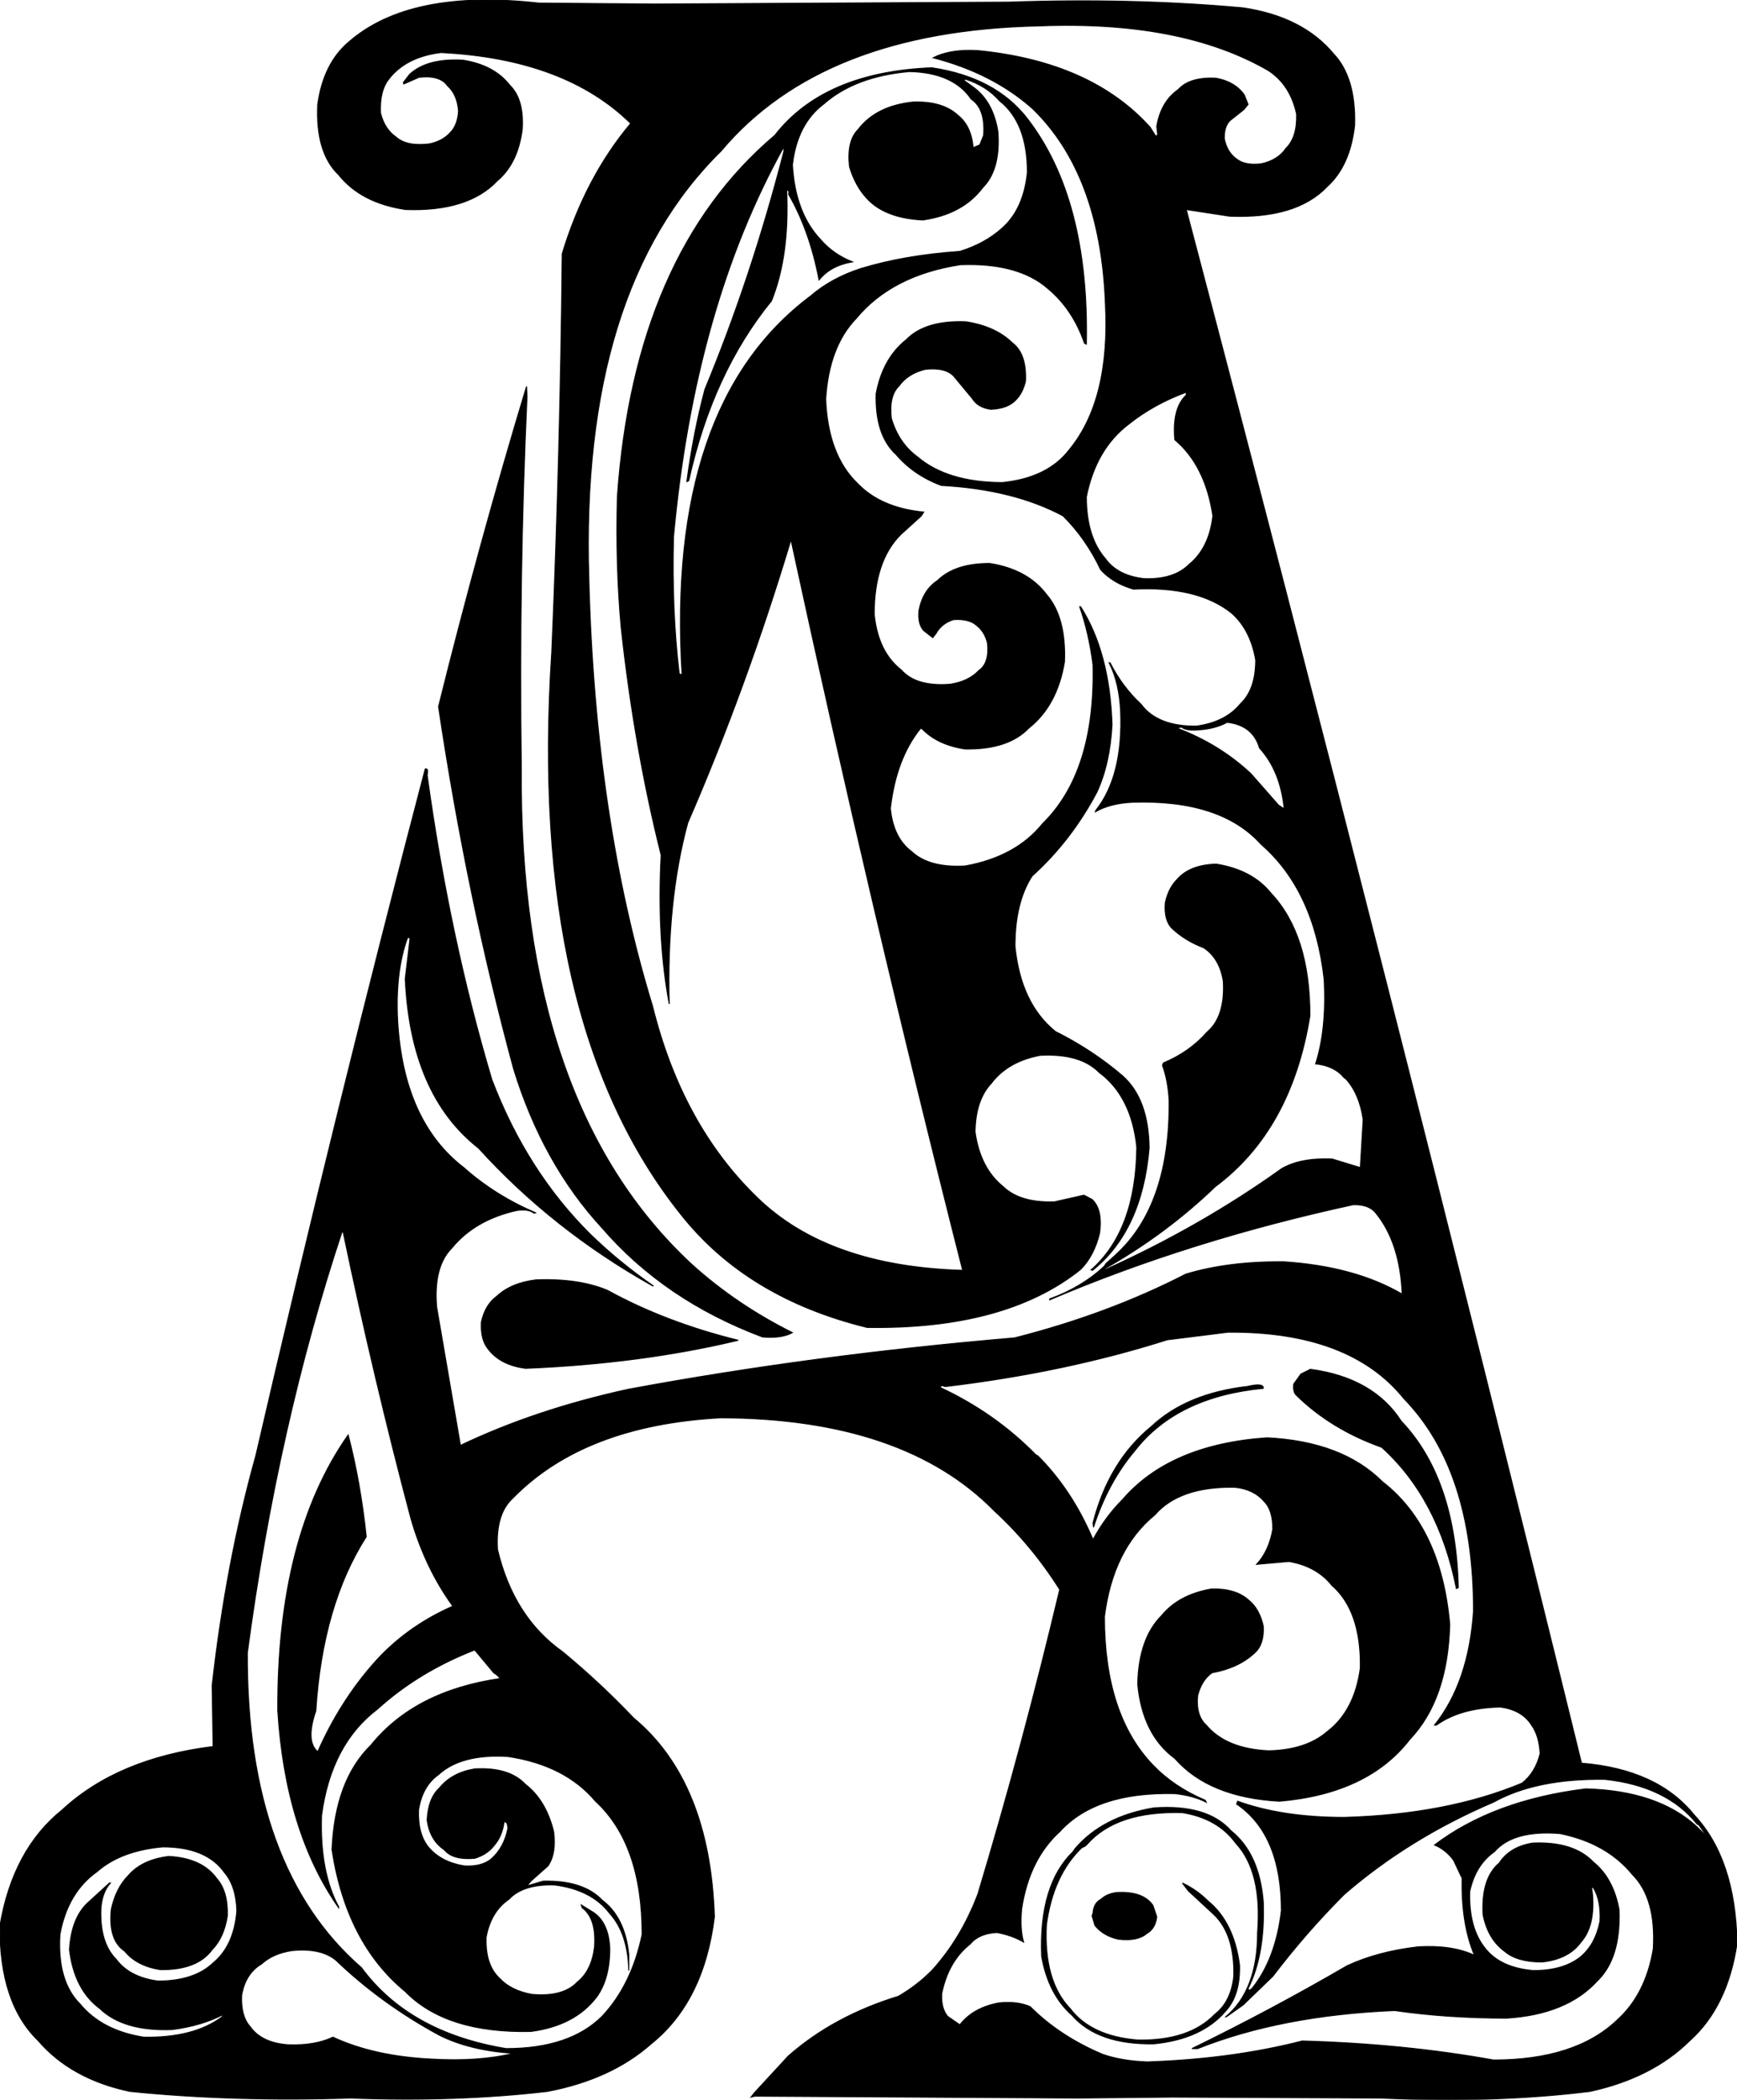 <svg xmlns:dc="http://purl.org/dc/elements/1.1/" xmlns="http://www.w3.org/2000/svg" width="1826" height="2207" version="1.1" desc="Created with decorsvg.com converter" viewBox="113.981 128.764 1826 2207">
                            <path fill="rgb(0,0,0)" stroke="rgb(2,2,2)" stroke-width="1" opacity="1" d="M 1174.5 131 Q 1305 126.5 1420.5 137 Q 1483.3 146.2 1516 185.5 Q 1539.5 210.5 1538 260.5 Q 1533.3 303 1509 325 Q 1476.6 358.9 1406.5 356 L 1361 349 Q 1574.4 1159.5 1776.5 1982 Q 1856.5 1988.5 1895 2036.5 Q 1938.5 2083 1940 2171.5 Q 1930.1 2238.2 1890 2274 Q 1850.6 2312.8 1785.5 2327 Q 1684.5 2339.5 1565.5 2334 L 1346.5 2333 L 1247.5 2334 L 907.5 2332 L 903.5 2333 L 907 2328.5 L 942.5 2290 Q 990 2248 1058.5 2227 Q 1078.4 2215.4 1094 2199.5 Q 1124.4 2165.9 1142 2119.5 Q 1189 1963.5 1228 1799.5 Q 1198.8 1753.2 1159.5 1717 Q 1064 1619.5 871.5 1619 Q 727.8 1626.8 653 1703.5 Q 634.7 1720.2 637 1757.5 Q 653.9 1828.6 705.5 1865 Q 744.9 1897.6 780 1934.5 Q 860.3 2001.2 865 2143.5 Q 854 2232.5 798.5 2277 Q 756.3 2314.3 689.5 2327 Q 593.7 2338.2 482.5 2334 Q 359 2338 250.5 2327 Q 188.6 2313.9 154 2273.5 Q 113.1 2233.9 114 2152.5 Q 127.6 2072.6 179.5 2031 Q 237.9 1976.9 338 1964.5 L 337 1900.5 Q 351.5 1771 383 1658.5 Q 467.7 1292.6 561 937 Q 564.5 935.9 563 943.5 Q 586.5 1114 631 1263.5 Q 667.7 1359.8 734.5 1426 Q 765.2 1455.8 801 1480.5 L 799.5 1480 Q 694.8 1421.2 617 1335.5 Q 545.5 1279.5 540 1157.5 L 545 1115.5 Q 543.5 1112.5 542 1115.5 Q 529.4 1150.9 532 1201.5 Q 538.1 1307.4 601.5 1356 Q 634 1385 677 1403.5 L 675.5 1404 Q 669.6 1399.3 657.5 1401 Q 613.3 1410.8 589 1440.5 Q 569.5 1460 573 1502.5 L 598 1648 Q 677.2 1610.2 774.5 1589 Q 968.5 1553 1180.5 1535 Q 1279 1510 1360.5 1468 Q 1405 1454.5 1463.5 1455 Q 1538.3 1459.9 1588 1489 Q 1585.8 1435.3 1560.5 1404 Q 1553.4 1394.6 1536.5 1395 Q 1364.4 1432.4 1217.5 1495 L 1217.5 1494 Q 1251.3 1481.8 1275 1459.5 L 1276.5 1457 L 1287 1447.5 Q 1344 1395.5 1343 1285.5 Q 1341.9 1264.6 1336 1248.5 L 1337 1246 Q 1364.4 1234.6 1383 1213.5 Q 1401.9 1197.4 1400 1160.5 Q 1396.3 1136.3 1379.5 1125 Q 1359.9 1117.6 1346 1104.5 Q 1337.5 1096 1339 1077.5 Q 1342.3 1062.3 1351.5 1053 Q 1364.8 1037.8 1392.5 1037 Q 1430.4 1043.1 1450 1067.5 Q 1491.2 1111.3 1491 1196.5 Q 1471.5 1316.5 1391.5 1376 Q 1339.8 1425.8 1275 1462.5 L 1276.5 1463 Q 1376.7 1417.7 1461.5 1357 Q 1481.5 1345.5 1514.5 1347 L 1544 1356 L 1547 1305.5 Q 1543.1 1278.6 1529 1263 L 1527 1261.5 Q 1516.5 1248.9 1497 1247 Q 1508.7 1210.4 1506 1158.5 Q 1495.5 1064.5 1439.5 1016 Q 1397.1 968.9 1304.5 972 Q 1281.1 973.1 1265.5 982 L 1266 980.5 Q 1294.7 944.2 1292 876.5 Q 1290.6 846.4 1280 825.5 L 1281 825.5 Q 1293.8 850.7 1313.5 869 Q 1330.7 892.3 1371.5 892 Q 1402.3 887.8 1418 868.5 Q 1434 853.5 1434 822.5 Q 1428.5 790.5 1408.5 773 Q 1372.9 744.6 1305.5 748 Q 1284.1 741.9 1271 727.5 Q 1255.6 694.9 1231.5 671 Q 1179.4 643.1 1103.5 639 Q 1074.4 628.1 1056 606.5 Q 1033.8 586.2 1035 542.5 Q 1042 505.5 1066.5 486 Q 1086.7 465.2 1129.5 467 Q 1160.4 471.8 1178 489 Q 1193.4 500.5 1192 529.5 Q 1189.1 541.8 1182 549 Q 1173.4 558.3 1155.5 559 Q 1141.9 557.1 1136 547.5 L 1116.5 524 Q 1107.4 514.6 1086.5 517 Q 1068.4 521.4 1059 534.5 Q 1048.3 544.8 1051 568.5 Q 1058.8 594.7 1078.5 609 Q 1109.8 635.7 1167.5 636 Q 1215.2 631.2 1238 601.5 Q 1281.4 548.9 1276 447.5 Q 1270.8 312.2 1199.5 243 Q 1157.7 205.8 1095 189.5 Q 1113.1 180.1 1142.5 182 Q 1261.2 193.8 1323 262.5 L 1329 272 L 1331 270.5 L 1330 261.5 Q 1334.5 235.5 1352.5 223 Q 1364.9 209.4 1392.5 211 Q 1412.3 214.7 1422 228.5 L 1426 238.5 L 1421.5 244 L 1407 255.5 Q 1400.7 261.7 1401 274.5 Q 1404.1 289.9 1415.5 297 Q 1423.8 302.7 1439.5 301 Q 1457.3 297.3 1466 284.5 Q 1477.8 272.8 1477 248.5 Q 1470.2 217.8 1447.5 203 Q 1356.4 150.1 1206.5 156 Q 978.3 160.8 872 287.5 Q 723.4 433.4 733 737.5 Q 739.5 989 800 1186.5 Q 831 1311.5 910.5 1388 Q 984.8 1459.9 1126 1464 Q 1030 1086.2 945.5 696 Q 898.5 852 837 993.5 Q 814.6 1076.1 817.5 1184 Q 804.5 1114.5 809 1027.5 Q 780.8 915.2 767 788.5 Q 761 723.5 763 650.5 Q 781 396 928.5 271 Q 980.1 204.6 1093.5 200 Q 1160.5 210 1194 253.5 Q 1259.1 337.9 1256 490.5 L 1254 489.5 Q 1241.7 453.8 1215.5 432 Q 1184.3 404.7 1123.5 407 Q 1051.6 418.1 1014 463.5 Q 985.3 493.3 982 548.5 Q 984.4 607.1 1015.5 637 Q 1040.1 662.6 1085 667 L 1082.5 671 L 1061 690.5 Q 1032.9 718.4 1033 774.5 Q 1037 814 1061.5 833 Q 1076.9 850.6 1112.5 848 Q 1132.1 845.1 1143 833.5 Q 1154.3 825.8 1152 804.5 Q 1149 792.5 1140.5 786 Q 1132.5 779 1116.5 780 Q 1103.9 783.9 1098 794.5 L 1094.5 799 L 1085 791.5 Q 1078.7 784.8 1080 770.5 Q 1084.1 749.1 1099.5 739 Q 1117.9 720.9 1154.5 721 Q 1194.2 727.3 1214 753.5 Q 1234.9 777.6 1233 824.5 Q 1225.4 870.4 1195.5 894 Q 1173.8 916.8 1128.5 916 Q 1100.2 911.8 1084 895.5 L 1082 894 Q 1056 925.9 1050 978.5 Q 1053 1009.5 1072.5 1024 Q 1090.9 1041.1 1128.5 1039 Q 1181.9 1029.4 1210 994.5 Q 1265.6 940.1 1263 827.5 Q 1258.7 794.3 1249 766.5 L 1250 766.5 Q 1280.5 814.5 1283 890.5 Q 1280.8 931.8 1267 961.5 Q 1240 1012.5 1199 1049.5 Q 1180.9 1077.4 1181 1123.5 Q 1187 1183.5 1223.5 1213 Q 1262.5 1232.5 1294 1259.5 Q 1321.5 1284 1322 1335.5 Q 1314.6 1422.1 1262.5 1464 L 1261 1463.5 Q 1308.1 1422.1 1309 1334.5 Q 1303.4 1281.1 1269.5 1256 Q 1249.7 1235.8 1207.5 1238 Q 1173.4 1244.4 1156 1267.5 Q 1139.5 1285 1139 1318.5 Q 1144.4 1356.6 1168.5 1376 Q 1186.3 1393.2 1222.5 1392 L 1253.5 1385 L 1262 1389.5 Q 1273.2 1399.8 1270 1424.5 Q 1264.3 1448.6 1250 1463 Q 1171.1 1526.3 1025.5 1524 Q 899.4 1493.1 830 1405.5 Q 668.4 1203.6 694 814.5 Q 702.9 608.4 705 395.5 Q 729.3 315.3 777 258.5 Q 708 190.5 577.5 184 Q 541 188.5 523 211.5 Q 512.9 223.9 514 247.5 Q 518.1 264.4 530.5 273 Q 541.6 282.9 565.5 280 Q 579.1 277.1 587 268.5 Q 595.1 260.6 596 245.5 Q 594.6 227.9 584.5 219 Q 576.5 207.5 554.5 210 L 538.5 217 L 538 215.5 L 544.5 207 Q 562.9 189.9 600.5 192 Q 633.4 197.1 650 218.5 Q 664.9 233.1 663 264.5 Q 658.5 300.5 636.5 319 Q 605.8 351.3 540.5 349 Q 493.8 342.2 470 312.5 Q 445.5 289 448 238.5 Q 454 195.5 480.5 173 Q 544.8 116.8 680.5 132 L 802.5 133 L 1174.5 131 Z M 1070 204 Q 1013 209 980 238 Q 952 259 947 302 Q 950 353 977 381 Q 990 396 1010 404 Q 987 408 975 423 Q 965 371 943 333 Q 944 328 941 329 Q 944 398 925 445 Q 863 521 838 634 L 836 635 Q 843 583 855 538 Q 904 420 938 288 L 938 283 Q 844 452 822 693 Q 820 770 828 837 L 831 838 Q 814 554 966 440 Q 988 421 1019 411 Q 1065 397 1123 393 Q 1149 385 1167 369 Q 1190 349 1194 310 Q 1194 258 1165 235 Q 1151 219 1129 212 L 1127 213 L 1138 221 Q 1158 236 1163 267 Q 1166 307 1147 326 Q 1126 354 1084 360 Q 1044 358 1025 337 Q 1013 324 1007 304 Q 1004 277 1016 265 Q 1035 240 1074 236 Q 1105 235 1121 250 Q 1135 261 1137 284 L 1144 281 L 1148 271 Q 1150 243 1135 233 Q 1116 205 1070 204 Z M 1361 541 Q 1326 554 1300 575 Q 1266 601 1256 651 Q 1256 693 1276 716 Q 1289 734 1317 737 Q 1348 738 1364 722 Q 1385 705 1389 671 Q 1381 618 1349 591 Q 1346 558 1361 544 L 1361 541 Z M 1404 888 Q 1391 895 1373 896 Q 1361 897 1356 893 L 1351 894 Q 1396 911 1429 942 L 1458 975 L 1464 979 Q 1460 939 1438 915 Q 1431 891 1404 888 Z M 474 1422 Q 406 1626 374 1866 Q 373 2092 494 2197 Q 544 2265 646 2282 Q 713 2282 747 2248 Q 778 2215 789 2162 Q 789 2067 740 2022 Q 708 1984 648 1975 Q 599 1972 575 1994 Q 558 2006 554 2031 Q 553 2057 565 2071 Q 578 2086 602 2090 Q 620 2091 630 2083 Q 644 2071 648 2050 L 647 2045 L 644 2043 Q 642 2059 633 2069 Q 626 2078 613 2082 Q 590 2084 581 2073 Q 566 2063 563 2042 Q 564 2019 576 2008 Q 589 1992 613 1988 Q 649 1986 666 2004 Q 688 2021 696 2054 Q 699 2077 690 2090 L 672 2106 L 668 2111 L 685 2106 Q 727 2105 747 2126 Q 771 2144 775 2183 L 775 2200 Q 774 2161 755 2140 Q 736 2115 697 2110 Q 664 2109 649 2125 Q 630 2138 625 2165 Q 624 2194 639 2208 Q 651 2221 673 2225 Q 706 2228 721 2212 Q 736 2200 739 2175 Q 741 2145 726 2134 L 725 2131 L 738 2139 Q 754 2150 755 2177 Q 755 2209 741 2228 Q 718 2258 672 2264 Q 583 2266 540 2222 Q 478 2171 463 2073 Q 466 2000 504 1963 Q 550 1906 640 1893 L 636 1889 L 633 1887 L 613 1863 Q 554 1886 511 1925 Q 462 1962 452 2037 Q 450 2096 470 2133 L 470 2134 Q 414 2054 406 1927 Q 405 1744 480 1637 Q 493 1687 499 1744 Q 453 1816 446 1927 Q 435 1959 448 1970 Q 471 1918 506 1878 Q 540 1839 590 1817 Q 561 1777 546 1725 Q 507 1578 475 1425 L 474 1422 Z M 1405 1529 L 1341 1537 Q 1234 1571 1109 1586 L 1107 1586 L 1104 1585 L 1102 1587 Q 1160 1614 1203 1658 L 1205 1659 Q 1241 1695 1263 1747 Q 1276 1723 1294 1705 Q 1344 1647 1446 1640 Q 1525 1644 1567 1686 Q 1629 1734 1638 1836 Q 1636 1915 1596 1957 Q 1552 2014 1459 2022 Q 1385 2018 1349 1977 Q 1315 1952 1310 1899 Q 1311 1851 1335 1827 Q 1353 1805 1387 1799 Q 1413 1798 1427 1811 Q 1438 1820 1442 1838 Q 1443 1857 1433 1866 Q 1416 1882 1388 1887 Q 1377 1895 1373 1911 Q 1371 1932 1382 1942 Q 1403 1967 1448 1969 Q 1487 1968 1509 1949 Q 1538 1927 1544 1882 Q 1545 1822 1514 1795 Q 1498 1775 1469 1770 L 1435 1773 Q 1448 1759 1452 1736 Q 1452 1716 1443 1707 Q 1432 1694 1412 1692 Q 1354 1691 1328 1721 Q 1284 1757 1275 1828 Q 1275 1931 1326 1984 Q 1348 2007 1381 2021 L 1382 2023 Q 1368 2016 1349 2014 Q 1266 2012 1228 2054 Q 1196 2083 1188 2135 Q 1186 2156 1190 2170 Q 1178 2163 1162 2160 Q 1143 2161 1134 2172 Q 1111 2190 1104 2224 Q 1103 2239 1110 2248 L 1123 2257 Q 1137 2239 1164 2234 Q 1184 2232 1197 2238 Q 1228 2269 1273 2288 Q 1293 2295 1320 2296 Q 1409 2293 1483 2274 Q 1590 2277 1684 2294 Q 1770 2294 1814 2252 Q 1844 2225 1852 2177 Q 1855 2124 1830 2099 Q 1803 2066 1754 2056 Q 1705 2052 1685 2075 Q 1665 2089 1659 2117 Q 1658 2154 1674 2175 Q 1690 2197 1726 2200 Q 1757 2200 1775 2186 Q 1791 2173 1796 2148 Q 1797 2126 1789 2113 L 1787 2112 L 1788 2119 Q 1791 2153 1776 2170 Q 1763 2188 1735 2191 Q 1709 2191 1696 2180 Q 1678 2167 1673 2141 Q 1671 2103 1690 2087 Q 1701 2070 1725 2066 Q 1768 2064 1789 2086 Q 1810 2103 1816 2136 Q 1818 2187 1793 2211 Q 1761 2246 1698 2250 Q 1635 2250 1580 2242 Q 1461 2247 1373 2282 L 1367 2282 Q 1451 2241 1530 2195 Q 1562 2180 1605 2175 Q 1641 2173 1664 2184 Q 1650 2151 1651 2103 L 1642 2084 Q 1634 2073 1622 2068 Q 1684 2021 1781 2009 Q 1857 2011 1898 2049 L 1909 2060 L 1900 2047 L 1898 2046 Q 1866 2006 1801 1999 Q 1729 1998 1684 2023 Q 1595 2061 1527 2120 Q 1487 2160 1452 2206 L 1423 2234 L 1421 2236 L 1404 2248 L 1402 2249 Q 1436 2221 1436 2160 Q 1441 2096 1413 2066 Q 1394 2040 1357 2034 Q 1288 2032 1257 2067 L 1255 2069 L 1251 2071 Q 1221 2100 1214 2152 Q 1211 2211 1239 2240 Q 1261 2269 1310 2273 Q 1364 2274 1391 2246 Q 1408 2233 1411 2206 Q 1412 2162 1390 2141 L 1363 2116 L 1357 2108 Q 1372 2115 1384 2127 Q 1411 2149 1417 2194 Q 1418 2226 1402 2243 Q 1377 2272 1327 2277 Q 1268 2278 1241 2247 Q 1216 2225 1209 2185 Q 1206 2110 1242 2075 L 1244 2072 Q 1273 2038 1327 2029 Q 1383 2025 1408 2053 Q 1438 2077 1442 2128 Q 1444 2183 1426 2219 L 1427 2221 L 1430 2219 Q 1455 2188 1461 2137 Q 1461 2057 1414 2025 L 1415 2022 Q 1462 2039 1527 2039 Q 1635 2036 1714 2003 Q 1728 1992 1733 1972 Q 1732 1953 1724 1942 Q 1714 1926 1691 1923 Q 1649 1924 1624 1942 L 1622 1942 Q 1658 1897 1663 1822 Q 1663 1674 1590 1599 Q 1533 1528 1405 1529 Z M 285 2070 Q 241 2074 216 2096 Q 185 2118 177 2162 Q 174 2211 198 2235 Q 221 2263 265 2270 Q 317 2271 347 2249 L 349 2246 Q 326 2258 295 2262 Q 244 2264 219 2240 Q 192 2220 187 2178 Q 189 2145 206 2129 L 229 2108 L 230 2108 Q 221 2118 220 2136 Q 219 2171 236 2188 Q 250 2207 280 2211 Q 318 2211 338 2192 Q 360 2174 363 2137 Q 362 2111 350 2097 Q 331 2070 285 2070 Z M 421 2179 Q 401 2182 389 2193 Q 372 2203 368 2226 Q 367 2248 377 2259 Q 389 2276 417 2278 Q 445 2279 464 2270 Q 507 2290 567 2293 Q 617 2296 654 2287 Q 608 2284 576 2268 Q 515 2235 467 2189 Q 451 2176 421 2179 Z "/><path fill="rgb(0,0,0)" stroke="rgb(2,2,2)" stroke-width="1" opacity="1" d="M 667.5 535 L 668 545.5 Q 659.3 734.3 662 934.5 Q 658.9 1289.1 841.5 1458 Q 888 1500 947 1529.5 Q 935.3 1535.8 915.5 1534 Q 812.6 1495.4 747 1419.5 Q 684.6 1351.9 654 1252.5 Q 604.9 1071.6 575 871.5 Q 617.7 699.7 667.5 535 Z "/><path fill="rgb(0,0,0)" stroke="rgb(2,2,2)" stroke-width="1" opacity="1" d="M 677.5 1474 Q 722.2 1472.3 752.5 1485 Q 813.8 1518.7 890 1537.5 Q 788 1562 666.5 1567 Q 639.9 1563.6 627 1546.5 Q 619.1 1536.9 620 1518.5 Q 623.8 1500.3 636.5 1491 Q 651.6 1477.1 677.5 1474 Z "/><path fill="rgb(0,0,0)" stroke="rgb(2,2,2)" stroke-width="1" opacity="1" d="M 1491.5 1568 Q 1557.6 1576.9 1587 1622.5 Q 1644.3 1682.7 1647 1797.5 L 1645 1798.5 Q 1626.1 1703.9 1566.5 1650 Q 1513.4 1631.1 1477 1595.5 Q 1473 1592 1474 1583.5 L 1481.5 1573 L 1491.5 1568 Z "/><path fill="rgb(0,0,0)" stroke="rgb(2,2,2)" stroke-width="1" opacity="1" d="M 1425.5 1586 Q 1442.5 1582 1442 1588 Q 1351.1 1596.8 1307 1653.5 Q 1278.6 1687.1 1263.5 1734 L 1263 1729.5 Q 1279.6 1664.6 1324.5 1628 Q 1361.4 1593.4 1425.5 1586 Z "/><path fill="rgb(0,0,0)" stroke="rgb(2,2,2)" stroke-width="1" opacity="1" d="M 291.5 2080 Q 326.6 2081.9 342 2103.5 Q 353.7 2116.8 353 2142.5 Q 349.5 2165.2 337 2178 Q 321.2 2199.6 282.5 2199 Q 257.8 2195.2 245 2179.5 Q 227.6 2167.9 231 2135.5 Q 235.9 2113.1 249 2100 Q 263.3 2083.4 291.5 2080 Z "/><path fill="rgb(0,0,0)" stroke="rgb(2,2,2)" stroke-width="1" opacity="1" d="M 1287.5 2118 Q 1315.3 2116.2 1326 2131.5 L 1330 2143.5 Q 1328.5 2156 1319.5 2161 Q 1309.9 2169.4 1289.5 2167 Q 1273.6 2163.4 1265 2152.5 L 1262 2142.5 L 1263 2139.5 Q 1263.8 2128.8 1271.5 2125 Q 1277.4 2119.4 1287.5 2118 Z "/></svg>